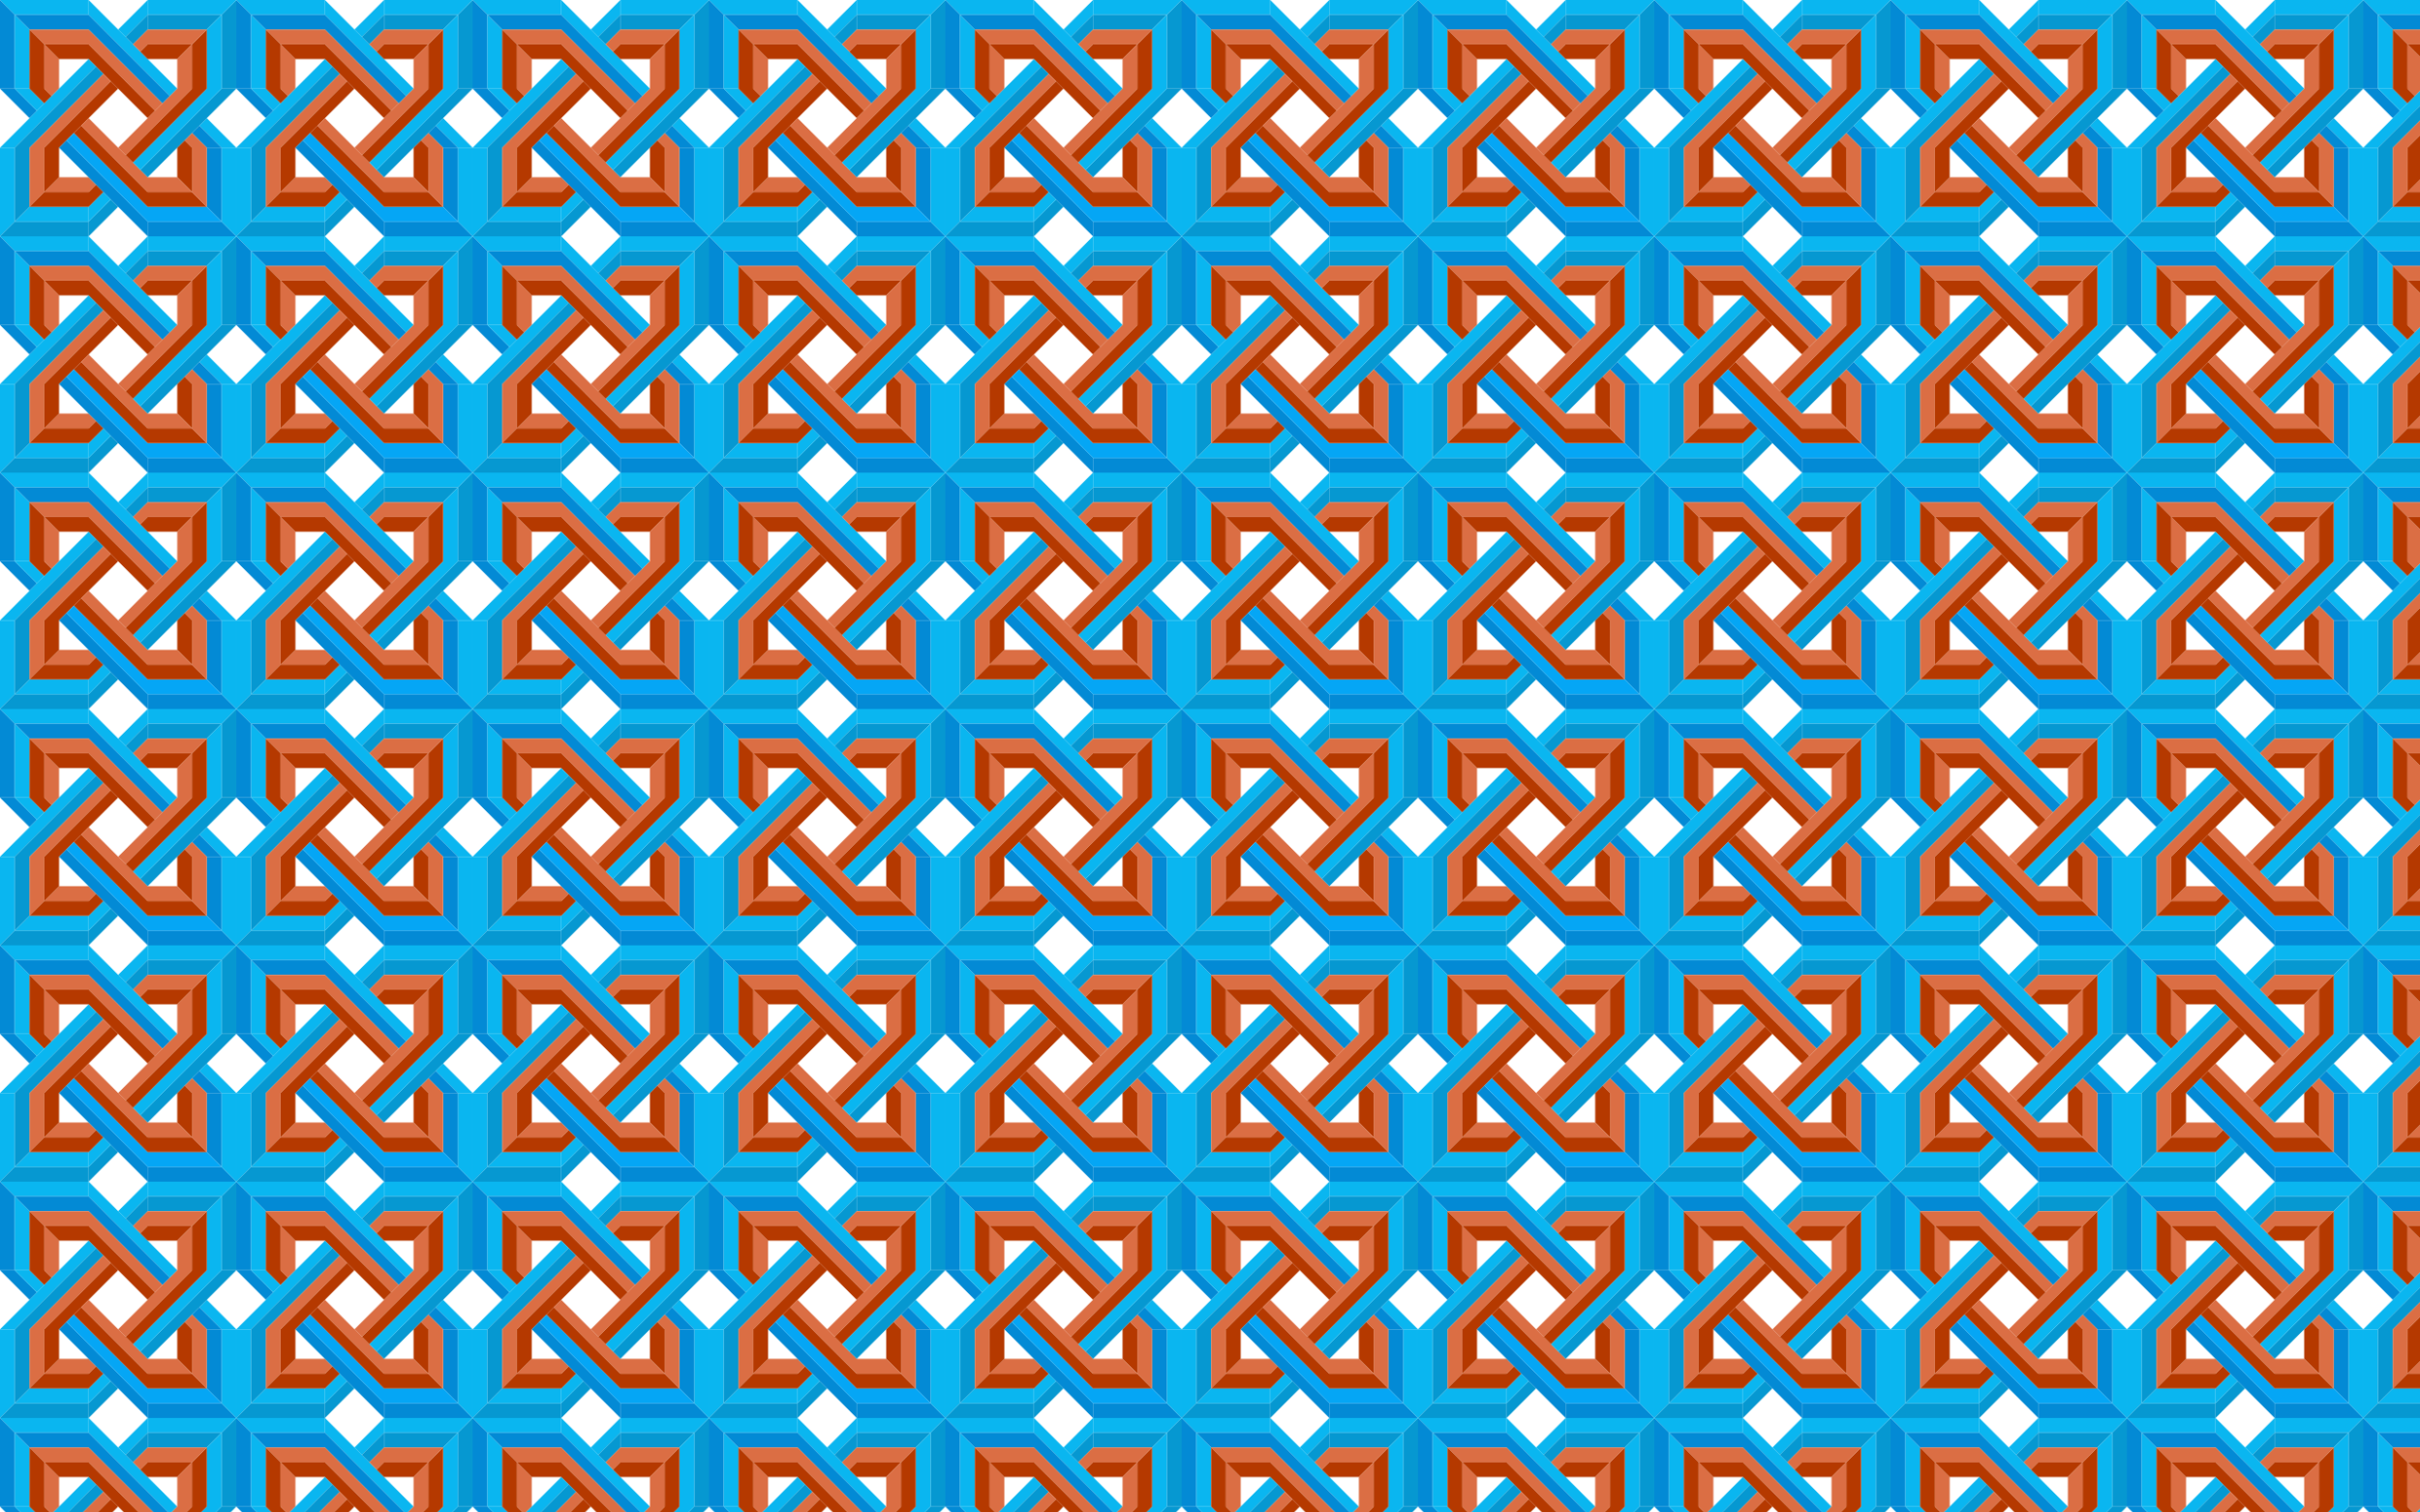 <?xml version="1.0" encoding="utf-8"?>

<!DOCTYPE svg PUBLIC "-//W3C//DTD SVG 1.1//EN" "http://www.w3.org/Graphics/SVG/1.1/DTD/svg11.dtd">
<svg version="1.1" id="Layer_1" xmlns="http://www.w3.org/2000/svg" xmlns:xlink="http://www.w3.org/1999/xlink" x="0px" y="0px"
	 viewBox="0 0 2560 1600" enable-background="new 0 0 2560 1600" xml:space="preserve">
<pattern  width="250" height="250" patternUnits="userSpaceOnUse" id="New_Pattern_2" viewBox="0 -250 250 250" overflow="visible">
	<g>
		<polygon fill-rule="evenodd" clip-rule="evenodd" fill="none" points="0,-250 250,-250 250,0 0,0 		"/>
		<g>
			<polygon fill-rule="evenodd" clip-rule="evenodd" fill="#0AB6F0" points="0,-250 15.615,-234.385 93.744,-234.385 
				93.744,-250 			"/>
			<polygon fill-rule="evenodd" clip-rule="evenodd" fill="#0AB6F0" points="93.744,-234.385 93.744,-250 187.488,-156.256 
				179.681,-148.449 93.744,-234.385 			"/>
			<polygon fill-rule="evenodd" clip-rule="evenodd" fill="#038AD5" points="0,-250 0,-156.256 15.615,-156.256 
				15.615,-234.385 			"/>
			<polygon fill-rule="evenodd" clip-rule="evenodd" fill="#038AD5" points="0,-156.256 31.248,-125.008 39.055,-132.816 
				15.615,-156.258 0,-156.258 			"/>
			<polygon fill-rule="evenodd" clip-rule="evenodd" fill="#0AB6F0" points="15.615,-234.385 31.248,-218.752 
				31.248,-156.258 15.615,-156.258 15.615,-234.387 			"/>
			<polygon fill-rule="evenodd" clip-rule="evenodd" fill="#0AB6F0" points="31.248,-156.256 46.862,-140.623 39.055,-132.816 
				15.615,-156.258 31.248,-156.258 			"/>
			<polygon fill-rule="evenodd" clip-rule="evenodd" fill="#038AD5" points="15.615,-234.385 31.248,-218.752 
				93.742,-218.752 171.871,-140.623 179.678,-148.449 93.741,-234.385 15.612,-234.385 			"/>
			<polygon fill-rule="evenodd" clip-rule="evenodd" fill="#DB6E44" points="31.248,-218.752 46.862,-203.119 93.743,-203.119 
				164.065,-132.818 171.872,-140.625 93.742,-218.749 31.248,-218.749 			"/>
			<polygon fill-rule="evenodd" clip-rule="evenodd" fill="#B53900" points="46.862,-203.119 31.248,-218.752 
				31.248,-156.258 46.862,-140.625 54.688,-148.451 46.862,-156.258 46.862,-203.122 			"/>
			<polygon fill-rule="evenodd" clip-rule="evenodd" fill="#DB6E44" points="46.862,-203.119 62.495,-187.505 62.495,-156.257 
				54.688,-148.45 46.862,-156.257 46.862,-203.118 			"/>
			<polygon fill-rule="evenodd" clip-rule="evenodd" fill="#B53900" points="46.862,-203.119 93.743,-203.119 
				164.065,-132.818 156.239,-125.01 93.745,-187.505 62.497,-187.505 46.865,-203.118 			"/>
			<polygon fill-rule="evenodd" clip-rule="evenodd" fill="#0AB6F0" points="0,-0.003 15.615,-15.635 15.615,-93.759 
				0,-93.759 0,-0 			"/>
			<polygon fill-rule="evenodd" clip-rule="evenodd" fill="#0AB6F0" points="15.615,-93.762 0,-93.762 93.744,-187.506 
				101.551,-179.698 15.615,-93.761 			"/>
			<polygon fill-rule="evenodd" clip-rule="evenodd" fill="#0698D1" points="0,-0.003 93.744,-0.003 93.744,-15.635 
				15.615,-15.635 0,0 			"/>
			<polygon fill-rule="evenodd" clip-rule="evenodd" fill="#0698D1" points="93.744,-0.003 124.992,-31.268 117.184,-39.075 
				93.744,-15.634 93.744,-0.004 			"/>
			<polygon fill-rule="evenodd" clip-rule="evenodd" fill="#0AB6F0" points="15.615,-15.632 31.248,-31.265 93.742,-31.265 
				93.742,-15.632 15.613,-15.632 			"/>
			<polygon fill-rule="evenodd" clip-rule="evenodd" fill="#0AB6F0" points="93.744,-31.267 109.377,-46.882 117.184,-39.075 
				93.743,-15.634 93.743,-31.269 			"/>
			<polygon fill-rule="evenodd" clip-rule="evenodd" fill="#0698D1" points="15.615,-15.632 31.248,-31.265 31.248,-93.76 
				109.377,-171.869 101.551,-179.694 15.615,-93.758 15.615,-15.628 			"/>
			<polygon fill-rule="evenodd" clip-rule="evenodd" fill="#DB6E44" points="31.248,-31.267 46.862,-46.882 46.862,-93.763 
				117.184,-164.065 109.377,-171.871 31.248,-93.762 31.248,-31.268 			"/>
			<polygon fill-rule="evenodd" clip-rule="evenodd" fill="#B53900" points="46.862,-46.882 31.248,-31.268 93.742,-31.268 
				109.375,-46.882 101.549,-54.69 93.742,-46.882 46.86,-46.882 			"/>
			<polygon fill-rule="evenodd" clip-rule="evenodd" fill="#DB6E44" points="46.862,-46.882 62.495,-62.515 93.743,-62.515 
				101.55,-54.69 93.743,-46.882 46.864,-46.882 			"/>
			<polygon fill-rule="evenodd" clip-rule="evenodd" fill="#B53900" points="46.862,-46.882 46.862,-93.763 117.184,-164.065 
				124.992,-156.257 62.492,-93.763 62.492,-62.515 46.86,-46.885 			"/>
			<polygon fill-rule="evenodd" clip-rule="evenodd" fill="#038AD5" points="249.998,-0.003 234.364,-15.635 156.24,-15.635 
				156.24,-0.003 250,-0.003 			"/>
			<polygon fill-rule="evenodd" clip-rule="evenodd" fill="#038AD5" points="156.238,-15.632 156.238,0 62.494,-93.759 
				70.302,-101.566 156.239,-15.629 			"/>
			<polygon fill-rule="evenodd" clip-rule="evenodd" fill="#0AB6F0" points="249.998,-0.003 249.998,-93.762 234.364,-93.762 
				234.364,-15.632 250,-0.003 			"/>
			<polygon fill-rule="evenodd" clip-rule="evenodd" fill="#0AB6F0" points="249.998,-93.762 218.732,-125.009 
				210.925,-117.202 234.366,-93.762 249.996,-93.762 			"/>
			<polygon fill-rule="evenodd" clip-rule="evenodd" fill="#038AD5" points="234.368,-15.632 218.735,-31.265 
				218.735,-93.76 234.368,-93.76 234.368,-15.63 			"/>
			<polygon fill-rule="evenodd" clip-rule="evenodd" fill="#038AD5" points="218.733,-93.762 203.118,-109.376 
				210.925,-117.202 234.366,-93.762 218.731,-93.762 			"/>
			<polygon fill-rule="evenodd" clip-rule="evenodd" fill="#05A6F5" points="234.368,-15.632 218.735,-31.265 
				156.236,-31.265 78.127,-109.374 70.299,-101.567 156.236,-15.63 234.365,-15.63 			"/>
			<polygon fill-rule="evenodd" clip-rule="evenodd" fill="#B53900" points="218.733,-31.267 203.118,-46.882 
				156.238,-46.882 85.937,-117.203 78.129,-109.377 156.238,-31.268 218.733,-31.268 			"/>
			<polygon fill-rule="evenodd" clip-rule="evenodd" fill="#DB6E44" points="203.118,-46.882 218.733,-31.268 218.733,-93.762 
				203.118,-109.376 195.31,-101.569 203.117,-93.762 203.117,-46.883 			"/>
			<polygon fill-rule="evenodd" clip-rule="evenodd" fill="#B53900" points="203.118,-46.882 187.485,-62.515 
				187.485,-93.763 195.311,-101.57 203.118,-93.763 203.118,-46.877 			"/>
			<polygon fill-rule="evenodd" clip-rule="evenodd" fill="#DB6E44" points="203.118,-46.882 156.238,-46.882 
				85.937,-117.204 93.744,-125.011 156.238,-62.512 187.486,-62.512 203.115,-46.882 			"/>
			<polygon fill-rule="evenodd" clip-rule="evenodd" fill="#0698D1" points="249.998,-250 234.364,-234.385 234.364,-156.256 
				249.998,-156.256 			"/>
			<polygon fill-rule="evenodd" clip-rule="evenodd" fill="#0698D1" points="234.368,-156.256 250,-156.256 
				156.236,-62.512 148.429,-70.32 234.365,-156.256 			"/>
			<polygon fill-rule="evenodd" clip-rule="evenodd" fill="#0AB6F0" points="249.998,-250 156.238,-250 156.238,-234.385 
				234.368,-234.385 			"/>
			<polygon fill-rule="evenodd" clip-rule="evenodd" fill="#0AB6F0" points="156.238,-250 124.99,-218.752 132.797,-210.945 
				156.239,-234.385 156.239,-250 			"/>
			<polygon fill-rule="evenodd" clip-rule="evenodd" fill="#0698D1" points="234.368,-234.385 218.735,-218.752 
				156.236,-218.752 156.236,-234.385 234.365,-234.385 			"/>
			<polygon fill-rule="evenodd" clip-rule="evenodd" fill="#0698D1" points="156.238,-218.752 140.623,-203.119 
				132.797,-210.945 156.239,-234.385 156.239,-218.752 			"/>
			<polygon fill-rule="evenodd" clip-rule="evenodd" fill="#0AB6F0" points="234.368,-234.385 218.735,-218.752 
				218.735,-156.258 140.621,-78.129 148.428,-70.322 234.365,-156.259 234.365,-234.388 			"/>
			<polygon fill-rule="evenodd" clip-rule="evenodd" fill="#B53900" points="218.733,-218.752 203.118,-203.119 
				203.118,-156.257 132.796,-85.935 140.622,-78.128 218.731,-156.257 218.731,-218.751 			"/>
			<polygon fill-rule="evenodd" clip-rule="evenodd" fill="#DB6E44" points="203.118,-203.119 218.733,-218.752 
				156.238,-218.752 140.623,-203.119 148.43,-195.312 156.237,-203.119 203.117,-203.119 			"/>
			<polygon fill-rule="evenodd" clip-rule="evenodd" fill="#B53900" points="203.118,-203.119 187.485,-187.505 
				156.24,-187.505 148.433,-195.312 156.24,-203.119 203.121,-203.119 			"/>
			<polygon fill-rule="evenodd" clip-rule="evenodd" fill="#DB6E44" points="203.118,-203.119 203.118,-156.257 
				132.796,-85.935 124.989,-93.761 187.483,-156.255 187.483,-187.503 203.118,-203.116 			"/>
		</g>
	</g>
</pattern>
<rect fill-rule="evenodd" clip-rule="evenodd" fill="url(#New_Pattern_2)" width="2560" height="1600"/>
</svg>
